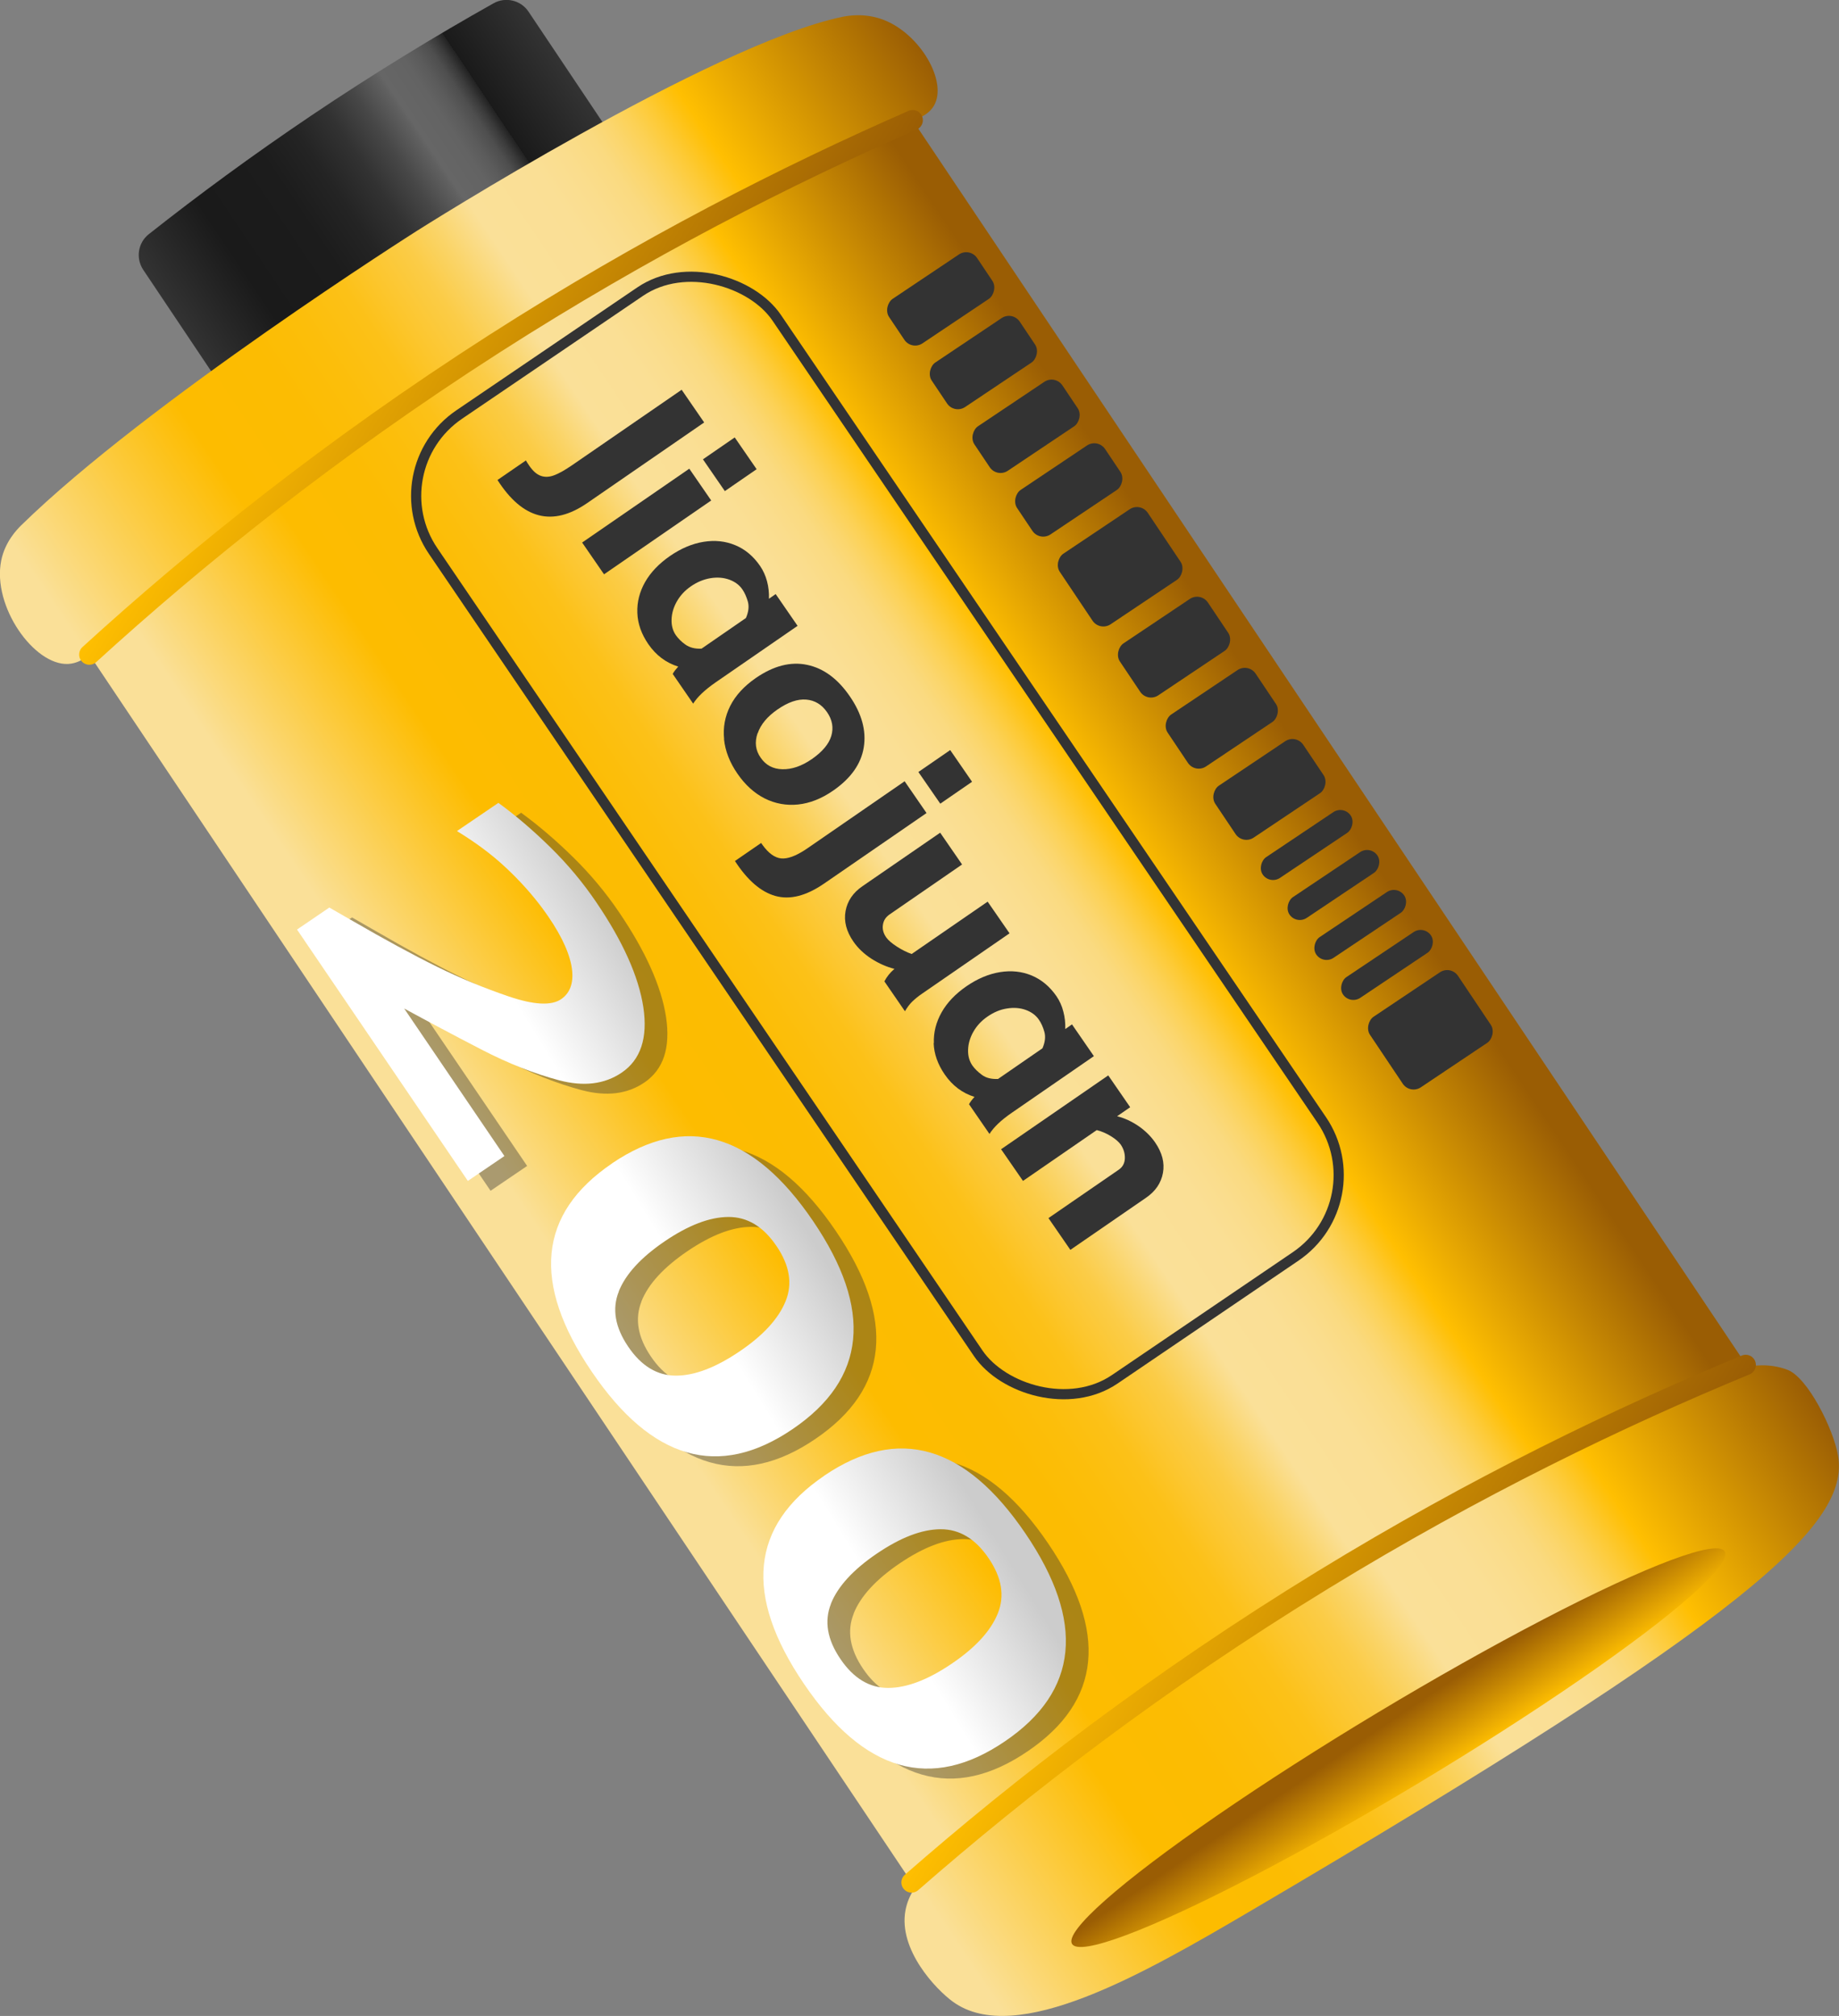 <svg xmlns="http://www.w3.org/2000/svg" xmlns:xlink="http://www.w3.org/1999/xlink" viewBox="0 0 180.54 197.94"><rect x="0" y="0" width="180.54" height="197.94" fill="#808080" stroke="none"/><defs><style>      .cls-1 {        stroke: url(#_未命名的渐变_520-2);      }      .cls-1, .cls-2 {        stroke-linecap: round;        stroke-linejoin: round;        stroke-width: 2px;      }      .cls-1, .cls-2, .cls-3 {        fill: none;      }      .cls-4 {        fill: url(#_未命名的渐变_508-2);      }      .cls-5 {        fill: url(#_未命名的渐变_521);      }      .cls-6 {        fill: url(#_未命名的渐变_521-2);      }      .cls-7 {        mix-blend-mode: multiply;        opacity: .4;      }      .cls-8 {        isolation: isolate;      }      .cls-9 {        fill: url(#_未命名的渐变_508-3);      }      .cls-10 {        fill: url(#_未命名的渐变_521-3);      }      .cls-11 {        fill: #333;      }      .cls-2 {        stroke: url(#_未命名的渐变_520-3);      }      .cls-12 {        fill: url(#_未命名的渐变_508);      }      .cls-13 {        fill: url(#_未命名的渐变_397);      }      .cls-14 {        fill: url(#_未命名的渐变_520);      }      .cls-3 {        stroke: #333;        stroke-miterlimit: 10;      }    </style><linearGradient id="_&#x672A;&#x547D;&#x540D;&#x7684;&#x6E10;&#x53D8;_508" data-name="&#x672A;&#x547D;&#x540D;&#x7684;&#x6E10;&#x53D8; 508" x1="-109.51" y1="100.36" x2="-17.51" y2="100.36" gradientTransform="translate(86.37 -19.37) rotate(-33.81)" gradientUnits="userSpaceOnUse"><stop offset=".04" stop-color="#fae098"></stop><stop offset=".24" stop-color="#fdbc00"></stop><stop offset=".33" stop-color="#fcbc02"></stop><stop offset=".38" stop-color="#fcbe0a"></stop><stop offset=".43" stop-color="#fcc118"></stop><stop offset=".46" stop-color="#fcc62d"></stop><stop offset=".5" stop-color="#fbcc47"></stop><stop offset=".53" stop-color="#fad467"></stop><stop offset=".56" stop-color="#fadd8c"></stop><stop offset=".57" stop-color="#fae098"></stop><stop offset=".64" stop-color="#fadf95"></stop><stop offset=".67" stop-color="#fadd8d"></stop><stop offset=".7" stop-color="#fada80"></stop><stop offset=".72" stop-color="#fbd66d"></stop><stop offset=".74" stop-color="#fcd154"></stop><stop offset=".76" stop-color="#fdca35"></stop><stop offset=".78" stop-color="#fec212"></stop><stop offset=".79" stop-color="#ffbf01"></stop><stop offset="1" stop-color="#9a5d04"></stop></linearGradient><linearGradient id="_&#x672A;&#x547D;&#x540D;&#x7684;&#x6E10;&#x53D8;_397" data-name="&#x672A;&#x547D;&#x540D;&#x7684;&#x6E10;&#x53D8; 397" x1="-85.6" y1="6.61" x2="-40.07" y2="6.61" gradientTransform="translate(86.37 -19.37) rotate(-33.81)" gradientUnits="userSpaceOnUse"><stop offset="0" stop-color="#333"></stop><stop offset=".18" stop-color="#1a1a1a"></stop><stop offset=".35" stop-color="#1c1c1c"></stop><stop offset=".44" stop-color="#242424"></stop><stop offset=".52" stop-color="#323232"></stop><stop offset=".59" stop-color="#474747"></stop><stop offset=".65" stop-color="#606060"></stop><stop offset=".66" stop-color="#666"></stop><stop offset=".72" stop-color="#636363"></stop><stop offset=".75" stop-color="#5b5b5b"></stop><stop offset=".78" stop-color="#4e4e4e"></stop><stop offset=".8" stop-color="#3b3b3b"></stop><stop offset=".82" stop-color="#222"></stop><stop offset=".82" stop-color="#1a1a1a"></stop><stop offset="1" stop-color="#333"></stop></linearGradient><linearGradient id="_&#x672A;&#x547D;&#x540D;&#x7684;&#x6E10;&#x53D8;_508-2" data-name="&#x672A;&#x547D;&#x540D;&#x7684;&#x6E10;&#x53D8; 508" x1="-115.45" y1="18.75" x2="-10.06" y2="18.75" xlink:href="#_&#x672A;&#x547D;&#x540D;&#x7684;&#x6E10;&#x53D8;_508"></linearGradient><linearGradient id="_&#x672A;&#x547D;&#x540D;&#x7684;&#x6E10;&#x53D8;_508-3" data-name="&#x672A;&#x547D;&#x540D;&#x7684;&#x6E10;&#x53D8; 508" x1="-114.9" y1="181.46" x2="-10.91" y2="181.46" xlink:href="#_&#x672A;&#x547D;&#x540D;&#x7684;&#x6E10;&#x53D8;_508"></linearGradient><linearGradient id="_&#x672A;&#x547D;&#x540D;&#x7684;&#x6E10;&#x53D8;_520" data-name="&#x672A;&#x547D;&#x540D;&#x7684;&#x6E10;&#x53D8; 520" x1="-63.94" y1="191.55" x2="-63.94" y2="184.39" gradientTransform="translate(192.06 -18.3) rotate(-2.79)" gradientUnits="userSpaceOnUse"><stop offset="0" stop-color="#ffbf01"></stop><stop offset="1" stop-color="#9a5d04"></stop></linearGradient><linearGradient id="_&#x672A;&#x547D;&#x540D;&#x7684;&#x6E10;&#x53D8;_520-2" data-name="&#x672A;&#x547D;&#x540D;&#x7684;&#x6E10;&#x53D8; 520" x1="8.08" y1="194.6" x2="51.8" y2="194.6" gradientTransform="translate(124.89 -143.72) rotate(31.36)" xlink:href="#_&#x672A;&#x547D;&#x540D;&#x7684;&#x6E10;&#x53D8;_520"></linearGradient><linearGradient id="_&#x672A;&#x547D;&#x540D;&#x7684;&#x6E10;&#x53D8;_520-3" data-name="&#x672A;&#x547D;&#x540D;&#x7684;&#x6E10;&#x53D8; 520" x1="139.75" y1="255.98" x2="185.24" y2="255.98" gradientTransform="translate(124.89 -143.72) rotate(31.36)" xlink:href="#_&#x672A;&#x547D;&#x540D;&#x7684;&#x6E10;&#x53D8;_520"></linearGradient><linearGradient id="_&#x672A;&#x547D;&#x540D;&#x7684;&#x6E10;&#x53D8;_521" data-name="&#x672A;&#x547D;&#x540D;&#x7684;&#x6E10;&#x53D8; 521" x1="54.71" y1="255.18" x2="66.1" y2="232.95" gradientTransform="translate(124.89 -143.72) rotate(31.36)" gradientUnits="userSpaceOnUse"><stop offset=".49" stop-color="#fff"></stop><stop offset="1" stop-color="#ccc"></stop></linearGradient><linearGradient id="_&#x672A;&#x547D;&#x540D;&#x7684;&#x6E10;&#x53D8;_521-2" data-name="&#x672A;&#x547D;&#x540D;&#x7684;&#x6E10;&#x53D8; 521" x1="87.41" y1="271.93" x2="98.79" y2="249.7" xlink:href="#_&#x672A;&#x547D;&#x540D;&#x7684;&#x6E10;&#x53D8;_521"></linearGradient><linearGradient id="_&#x672A;&#x547D;&#x540D;&#x7684;&#x6E10;&#x53D8;_521-3" data-name="&#x672A;&#x547D;&#x540D;&#x7684;&#x6E10;&#x53D8; 521" x1="120.36" y1="288.81" x2="131.75" y2="266.58" xlink:href="#_&#x672A;&#x547D;&#x540D;&#x7684;&#x6E10;&#x53D8;_521"></linearGradient></defs><g class="cls-8"><g id="_&#x56FE;&#x5C42;_2" data-name="&#x56FE;&#x5C42; 2"><g id="_&#x56FE;&#x5C42;_1-2" data-name="&#x56FE;&#x5C42; 1"><g><path class="cls-12" d="M173.39,136.93c-12.97,6.62-27.18,14.75-42.04,24.73-14.52,9.75-27.17,19.59-38.02,28.89C64.81,147.96,36.3,105.38,7.78,62.8c11.27-9.07,23.82-18.45,37.7-27.8,14.76-9.94,29-18.48,42.36-25.82,28.51,42.58,57.03,85.16,85.54,127.74Z"></path><path class="cls-13" d="M63.51,18.51c-6.13,3.13-12.84,6.97-19.86,11.68-6.86,4.61-12.84,9.26-17.97,13.65l-11.62-17.35c-.75-1.13-.52-2.65.54-3.49,4.83-3.82,10.14-7.73,15.94-11.64,6.21-4.18,12.22-7.84,17.92-11.04,1.18-.66,2.68-.3,3.43.83l11.62,17.35Z"></path><path class="cls-4" d="M9.68,63.31c-.31.39-1.4,1.8-2.98,1.88-3.33.18-7.49-5.64-6.58-10.16.38-1.87,1.59-3.08,1.95-3.44,12.41-12.15,38.87-28.93,38.87-28.93,0,0,28.88-18.31,41.73-21,.47-.1,2.19-.43,4.05.28,3.59,1.36,6.36,6.08,4.96,8.45-.73,1.24-2.45,1.51-2.89,1.58-7.19,1.17-25.99,12.86-37,19.7-8.85,5.5-35.86,23.78-42.12,31.63Z"></path><path class="cls-9" d="M122.67,187.69c-10.43,6.13-22.94,13.32-29.11,8.86-1.7-1.23-5.37-5.12-4.67-8.96.3-1.67,1.33-2.83,1.95-3.44,12.41-12.15,38.87-28.93,38.87-28.93,0,0,28.88-18.31,41.73-21,.47-.1,2.19-.43,4.05.28,1.99.76,4.53,5.85,4.96,8.45,1.1,6.68-8.3,15.65-57.78,44.74Z"></path><ellipse class="cls-14" cx="137.29" cy="171.6" rx="37.39" ry="4" transform="translate(-68.8 95.29) rotate(-31.02)"></ellipse><path class="cls-1" d="M8.77,64.27c10.53-9.61,23.73-20.25,39.78-30.53,14.77-9.46,28.77-16.57,41.05-21.94"></path><path class="cls-2" d="M89.49,184.83c10.73-9.39,24.14-19.76,40.4-29.71,14.96-9.16,29.1-15.98,41.49-21.1"></path><g><path class="cls-11" d="M51.63,45.21c.07.13.18.3.33.52.36.52.73.85,1.13.99.39.14.83.13,1.3-.05.47-.17,1.05-.5,1.74-.97l10.79-7.43,2.21,3.21-11.49,7.92c-3.4,2.34-6.33,1.59-8.8-2.27l2.79-1.92Z"></path><path class="cls-11" d="M69.82,49.14l-10.52,7.25-2.15-3.12,10.52-7.25,2.15,3.12ZM72.13,42.95l2.15,3.12-3.12,2.15-2.15-3.12,3.12-2.15Z"></path><path class="cls-11" d="M62.57,60.17c-.04-1.06.22-2.06.76-3.02.55-.96,1.36-1.81,2.46-2.57,1.08-.74,2.17-1.2,3.28-1.38,1.11-.18,2.15-.07,3.11.33.97.4,1.78,1.08,2.44,2.04.3.44.53.94.68,1.5.15.56.21,1.13.19,1.72l.66-.46,2.15,3.12-8.06,5.56c-1.05.73-1.78,1.42-2.19,2.08l-2.01-2.92c.12-.22.3-.45.54-.72-1.19-.37-2.17-1.1-2.93-2.2-.68-.99-1.04-2.01-1.08-3.06ZM66.45,59.05c-.33.58-.5,1.17-.52,1.77-.02.6.12,1.12.43,1.56.22.31.52.62.93.91.41.29.93.43,1.58.4l4.36-3.01c.26-.6.32-1.13.19-1.61-.14-.47-.31-.87-.54-1.2-.3-.44-.74-.76-1.29-.96-.56-.2-1.17-.25-1.84-.14-.66.11-1.3.37-1.91.79-.6.41-1.06.91-1.39,1.49Z"></path><path class="cls-11" d="M71.09,72.58c-.12-1.15.08-2.24.6-3.27.52-1.03,1.36-1.94,2.5-2.73,1.75-1.21,3.44-1.64,5.05-1.3,1.62.34,3.01,1.37,4.19,3.09,1.17,1.7,1.63,3.37,1.37,5s-1.26,3.05-3.01,4.26c-1.14.79-2.29,1.24-3.44,1.36-1.15.12-2.24-.08-3.27-.59-1.03-.52-1.92-1.33-2.68-2.43s-1.2-2.23-1.32-3.38ZM74.37,72c-.3.88-.2,1.68.31,2.4.5.73,1.21,1.11,2.13,1.13s1.88-.3,2.88-.99c1.04-.72,1.68-1.48,1.92-2.28.24-.81.1-1.59-.42-2.34s-1.2-1.16-2.04-1.23c-.84-.07-1.78.25-2.82.97-1,.69-1.65,1.47-1.95,2.35Z"></path><path class="cls-11" d="M74.73,82.78c.08.12.2.28.35.47.59.72,1.21,1.07,1.84,1.04.63-.02,1.42-.36,2.35-1l9.54-6.58,2.15,3.12-10.05,6.92c-1.77,1.22-3.36,1.62-4.79,1.22-1.43-.4-2.75-1.55-3.97-3.43l2.57-1.77ZM93.28,73.64l2.15,3.12-3.12,2.15-2.15-3.11,3.12-2.15Z"></path><path class="cls-11" d="M86.82,96.36c.25-.48.58-.88.99-1.23-.76-.19-1.51-.52-2.25-.99-.74-.48-1.33-1.04-1.78-1.69-.69-1-.95-2-.77-2.99.18-.99.73-1.81,1.65-2.44l7.64-5.26,2.15,3.12-7.11,4.9c-.38.26-.6.6-.66,1.02-.07.42.04.84.33,1.25.19.27.54.57,1.05.9s.99.56,1.44.72l7.46-5.14,2.15,3.11-8.51,5.87c-.43.29-.77.57-1.03.82s-.5.57-.73.96l-2.01-2.92Z"></path><path class="cls-11" d="M91.68,102.42c-.04-1.06.22-2.06.76-3.02.54-.96,1.36-1.82,2.45-2.57,1.08-.74,2.17-1.2,3.28-1.38,1.11-.18,2.15-.07,3.11.33s1.78,1.08,2.44,2.04c.3.44.53.94.67,1.5.15.56.21,1.13.19,1.72l.66-.46,2.15,3.12-8.06,5.56c-1.05.72-1.78,1.42-2.19,2.08l-2.01-2.92c.12-.22.3-.46.54-.72-1.19-.37-2.17-1.1-2.93-2.21-.68-.99-1.04-2.01-1.08-3.06ZM95.56,101.3c-.33.58-.5,1.17-.52,1.77s.12,1.12.43,1.56c.22.31.52.61.93.91.4.3.93.43,1.58.4l4.36-3.01c.26-.6.32-1.13.19-1.61-.13-.47-.31-.87-.54-1.2-.3-.44-.74-.76-1.29-.96-.56-.2-1.17-.25-1.84-.14-.67.1-1.3.37-1.91.79-.6.41-1.06.91-1.39,1.49Z"></path><path class="cls-11" d="M110.93,108.73l-1.26.87c.75.19,1.45.52,2.11.97.66.46,1.2.99,1.62,1.6.69,1,.95,2,.77,2.99-.18.99-.73,1.81-1.67,2.45l-7.42,5.11-2.15-3.12,6.9-4.75c.38-.26.58-.63.6-1.1s-.11-.93-.4-1.36c-.19-.27-.51-.55-.98-.84-.46-.28-.93-.48-1.38-.59l-7.24,4.99-2.15-3.11,10.52-7.25,2.15,3.12Z"></path></g><rect class="cls-3" x="65.75" y="24.76" width="40.77" height="114.52" rx="9.65" ry="9.65" transform="translate(-31.2 62.59) rotate(-34.19)"></rect><g><rect class="cls-11" x="89.73" y="24.15" width="5.26" height="10.4" rx="1.28" ry="1.28" transform="translate(65.33 -63.72) rotate(56.18)"></rect><rect class="cls-11" x="93.92" y="30.4" width="5.26" height="10.4" rx="1.28" ry="1.28" transform="translate(72.38 -64.43) rotate(56.18)"></rect><rect class="cls-11" x="98.11" y="36.65" width="5.26" height="10.4" rx="1.28" ry="1.28" transform="translate(79.43 -65.13) rotate(56.18)"></rect><rect class="cls-11" x="102.3" y="42.9" width="5.26" height="10.4" rx="1.28" ry="1.28" transform="translate(86.48 -65.84) rotate(56.18)"></rect><rect class="cls-11" x="127.06" y="77.77" width="2.45" height="10.4" rx="1.23" ry="1.23" transform="translate(125.81 -69.79) rotate(56.18)"></rect><rect class="cls-11" x="129.69" y="81.69" width="2.45" height="10.4" rx="1.23" ry="1.23" transform="translate(130.23 -70.23) rotate(56.18)"></rect><rect class="cls-11" x="132.32" y="85.62" width="2.45" height="10.4" rx="1.23" ry="1.23" transform="translate(134.66 -70.68) rotate(56.18)"></rect><rect class="cls-11" x="134.95" y="89.54" width="2.45" height="10.4" rx="1.23" ry="1.23" transform="translate(139.08 -71.12) rotate(56.18)"></rect><rect class="cls-11" x="112.2" y="58.34" width="6.14" height="10.4" rx="1.28" ry="1.28" transform="translate(103.89 -67.59) rotate(56.18)"></rect><rect class="cls-11" x="116.88" y="65.32" width="6.14" height="10.4" rx="1.28" ry="1.28" transform="translate(111.77 -68.38) rotate(56.18)"></rect><rect class="cls-11" x="121.56" y="72.31" width="6.14" height="10.4" rx="1.28" ry="1.28" transform="translate(119.65 -69.17) rotate(56.18)"></rect><rect class="cls-11" x="105.81" y="50.44" width="8.34" height="10.4" rx="1.28" ry="1.28" transform="translate(94.98 -66.69) rotate(56.18)"></rect><rect class="cls-11" x="136.27" y="95.91" width="8.34" height="10.4" rx="1.28" ry="1.28" transform="translate(146.26 -71.84) rotate(56.18)"></rect></g><g class="cls-7"><path class="cls-11" d="M36.86,91.4c3.18,1.84,5.92,3.33,8.23,4.47,2.31,1.14,4.68,2.12,7.12,2.95,2.44.82,4.14.91,5.1.26s1.31-1.78,1.01-3.34c-.31-1.57-1.25-3.43-2.84-5.59-1.03-1.38-2.22-2.71-3.58-3.98-1.36-1.28-2.97-2.48-4.81-3.6l4.07-2.77c1.73,1.26,3.43,2.72,5.12,4.38,1.69,1.66,3.18,3.45,4.47,5.35,2.64,3.88,4.18,7.33,4.64,10.34.45,3.01-.26,5.15-2.13,6.42-1.68,1.14-3.72,1.39-6.14.75-2.42-.64-4.96-1.64-7.63-3.02-2.67-1.38-5.66-2.97-8.96-4.78l-.43-1.91,11.65,17.15-3.59,2.44-16.77-24.68,3.17-2.16,2.3,1.32Z"></path><path class="cls-11" d="M62.31,115.2c7.25-4.92,13.83-3.04,19.74,5.66,5.91,8.7,5.24,15.51-2.01,20.43-7.25,4.93-13.83,3.04-19.73-5.66-5.91-8.7-5.24-15.51,2.01-20.43ZM62.98,127.78c-.68,1.7-.37,3.51.92,5.41,1.29,1.91,2.86,2.85,4.69,2.85,1.83,0,3.92-.8,6.26-2.39s3.82-3.22,4.51-4.93c.69-1.71.39-3.52-.91-5.42s-2.87-2.85-4.71-2.84c-1.85.01-3.92.81-6.24,2.38-2.34,1.59-3.85,3.23-4.53,4.94Z"></path><path class="cls-11" d="M83.15,145.87c7.25-4.92,13.83-3.04,19.74,5.66,5.91,8.7,5.24,15.51-2.01,20.43-7.25,4.93-13.83,3.04-19.73-5.66-5.91-8.7-5.24-15.51,2.01-20.43ZM83.81,158.44c-.68,1.7-.37,3.51.92,5.41,1.29,1.91,2.86,2.85,4.69,2.85,1.83,0,3.92-.8,6.26-2.39s3.82-3.22,4.51-4.93c.69-1.71.39-3.52-.91-5.42-1.29-1.91-2.87-2.85-4.71-2.84-1.85.01-3.92.81-6.24,2.38-2.34,1.59-3.85,3.23-4.53,4.94Z"></path></g><g><path class="cls-5" d="M34.63,90.43c3.18,1.84,5.92,3.33,8.23,4.47,2.31,1.14,4.68,2.12,7.12,2.95,2.44.82,4.14.91,5.1.26s1.31-1.78,1.01-3.34c-.31-1.57-1.25-3.43-2.84-5.59-1.03-1.38-2.22-2.71-3.58-3.98-1.36-1.28-2.97-2.48-4.81-3.6l4.07-2.77c1.73,1.26,3.43,2.72,5.12,4.38,1.69,1.66,3.18,3.45,4.47,5.35,2.64,3.88,4.18,7.33,4.64,10.34.45,3.01-.26,5.15-2.13,6.42-1.68,1.14-3.72,1.39-6.14.75-2.42-.64-4.96-1.64-7.63-3.02-2.67-1.38-5.66-2.97-8.96-4.78l-.43-1.91,11.65,17.15-3.59,2.44-16.77-24.68,3.17-2.16,2.3,1.32Z"></path><path class="cls-6" d="M60.08,114.23c7.25-4.92,13.83-3.04,19.74,5.66s5.24,15.51-2.01,20.43c-7.25,4.93-13.83,3.04-19.73-5.66-5.91-8.7-5.24-15.51,2.01-20.43ZM60.75,126.81c-.68,1.7-.37,3.51.92,5.41,1.29,1.91,2.86,2.85,4.69,2.85,1.83,0,3.92-.8,6.26-2.39,2.32-1.57,3.82-3.22,4.51-4.93.69-1.71.39-3.52-.91-5.42-1.29-1.91-2.87-2.85-4.71-2.84-1.85.01-3.92.81-6.24,2.38-2.34,1.59-3.85,3.23-4.53,4.94Z"></path><path class="cls-10" d="M80.92,144.89c7.25-4.92,13.83-3.04,19.74,5.66,5.91,8.7,5.24,15.51-2.01,20.43-7.25,4.93-13.83,3.04-19.73-5.66-5.91-8.7-5.24-15.51,2.01-20.43ZM81.58,157.47c-.68,1.7-.37,3.51.92,5.41,1.29,1.91,2.86,2.85,4.69,2.85,1.83,0,3.92-.8,6.26-2.39s3.82-3.22,4.51-4.93c.69-1.71.39-3.52-.91-5.42-1.29-1.91-2.87-2.85-4.71-2.84-1.85.01-3.92.81-6.24,2.38s-3.85,3.23-4.53,4.94Z"></path></g></g></g></g></g></svg>